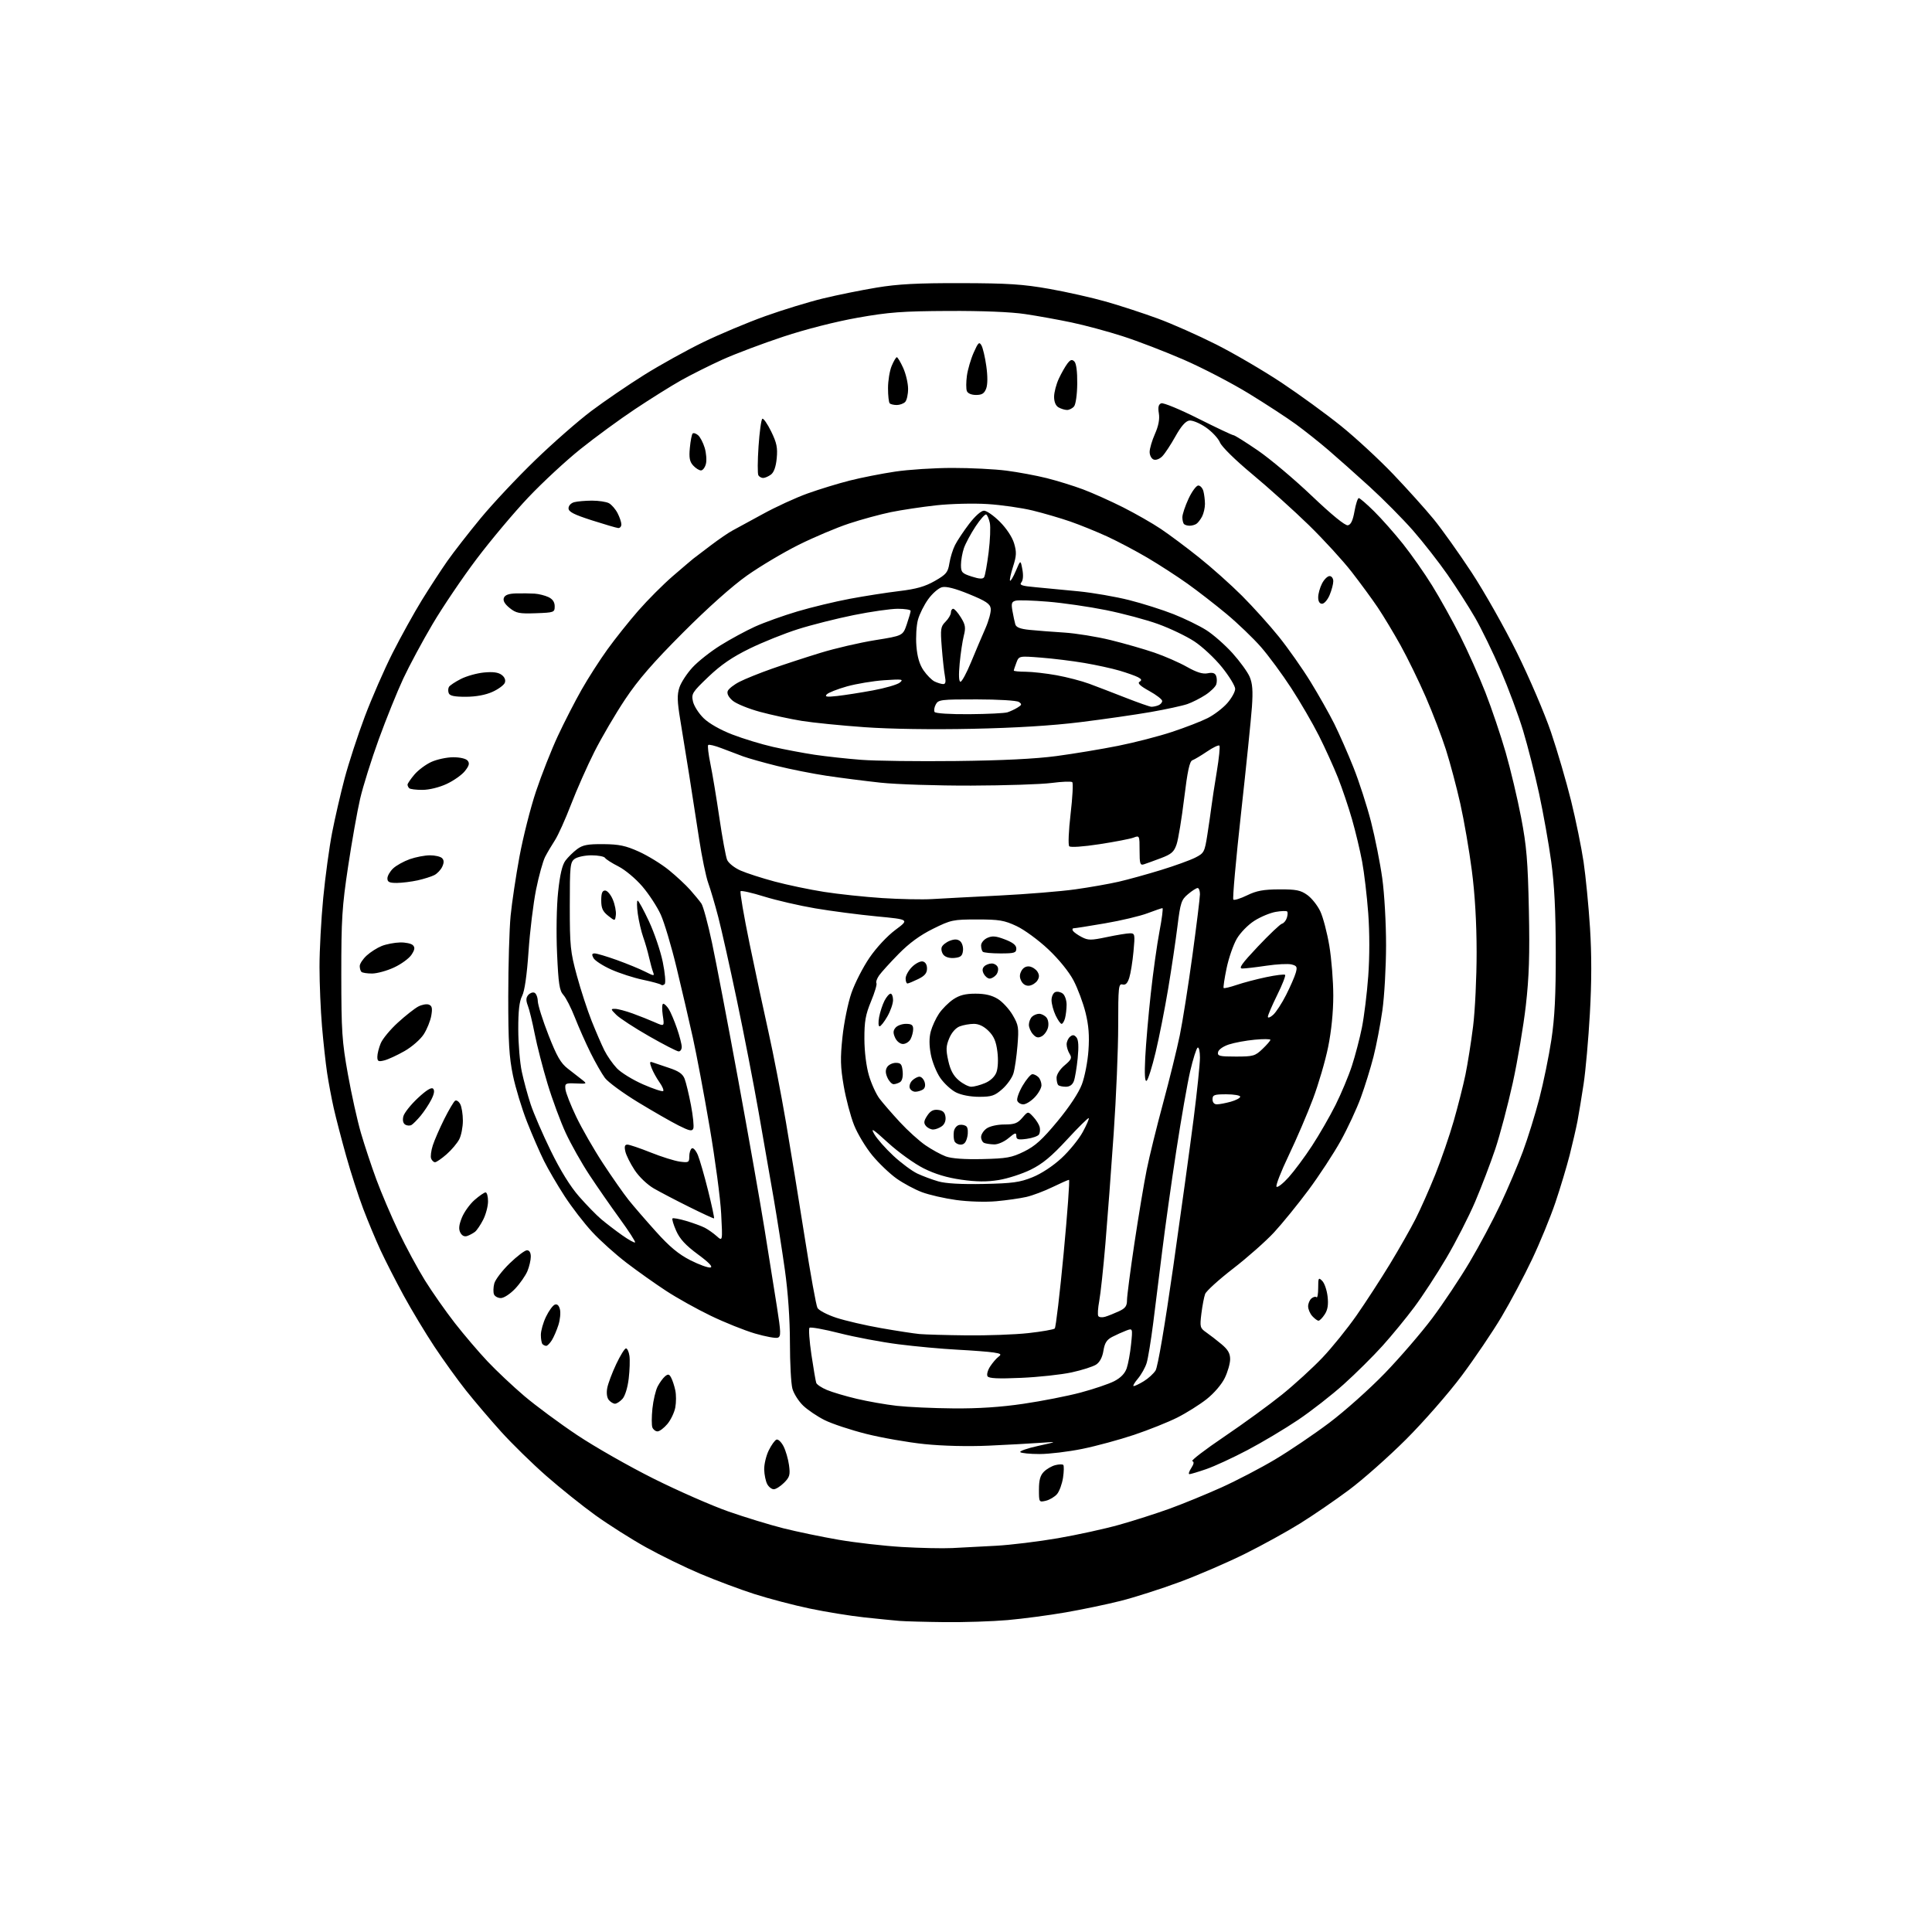 <?xml version="1.0" encoding="UTF-8" standalone="no"?>
<svg 
  version="1.1" 
  xmlns="http://www.w3.org/2000/svg" 
  xmlns:xlink="http://www.w3.org/1999/xlink" 
  xmlns:svg="http://www.w3.org/2000/svg"
  xmlns:rdf="http://www.w3.org/1999/02/22-rdf-syntax-ns#"
  xmlns:cc="http://creativecommons.org/ns#"
  xmlns:dc="http://purl.org/dc/elements/1.1/"
  viewBox="0 0 768 768"
  width="768"
  height="768"
>
<style>svg {background-color: white; }</style>"
<path stroke="none" fill="black" fill-rule="evenodd" d="M375.50,644.82C367.80,644.74 359.70,644.51 357.50,644.33C355.30,644.15 349.00,643.52 343.50,642.93C338.00,642.34 328.27,640.76 321.87,639.42C315.47,638.08 305.57,635.48 299.87,633.65C294.17,631.82 284.52,628.21 278.43,625.63C272.34,623.06 262.61,618.31 256.81,615.08C251.01,611.86 241.97,606.13 236.72,602.36C231.48,598.59 222.66,591.52 217.12,586.66C211.58,581.80 203.54,573.93 199.23,569.16C194.93,564.40 188.66,557.03 185.29,552.80C181.92,548.56 176.25,540.68 172.68,535.30C169.11,529.91 163.61,520.77 160.46,515.00C157.32,509.23 153.18,501.12 151.27,497.00C149.36,492.88 146.26,485.45 144.38,480.50C142.50,475.55 139.45,466.10 137.60,459.50C135.75,452.90 133.53,444.35 132.66,440.50C131.80,436.65 130.61,430.35 130.03,426.50C129.45,422.65 128.54,414.32 128.00,408.00C127.46,401.68 127.01,391.06 127.01,384.41C127.00,377.76 127.67,365.39 128.49,356.91C129.31,348.43 130.90,336.77 132.02,331.00C133.14,325.23 135.38,315.50 137.00,309.38C138.63,303.27 142.22,292.25 145.00,284.88C147.77,277.52 152.74,266.14 156.05,259.59C159.36,253.05 164.60,243.60 167.68,238.59C170.77,233.59 175.34,226.57 177.84,223.00C180.35,219.43 186.32,211.76 191.10,205.97C195.89,200.17 205.61,189.82 212.70,182.97C219.78,176.11 229.84,167.30 235.04,163.39C240.24,159.48 249.68,153.04 256.00,149.08C262.32,145.12 272.90,139.25 279.50,136.04C286.10,132.84 297.22,128.17 304.21,125.67C311.19,123.17 321.54,120.00 327.21,118.63C332.87,117.26 342.45,115.32 348.50,114.32C356.93,112.92 364.76,112.51 382.00,112.55C400.69,112.59 406.64,112.98 417.12,114.83C424.06,116.06 434.25,118.36 439.76,119.93C445.28,121.51 454.45,124.50 460.14,126.59C465.84,128.67 476.35,133.34 483.50,136.95C490.65,140.56 502.35,147.41 509.50,152.16C516.65,156.92 527.24,164.63 533.04,169.30C538.84,173.97 548.20,182.62 553.83,188.51C559.46,194.41 566.71,202.48 569.94,206.43C573.18,210.39 579.95,219.90 584.99,227.56C590.03,235.23 598.15,249.60 603.04,259.50C607.93,269.40 614.00,283.57 616.53,291.00C619.05,298.43 622.65,310.72 624.53,318.33C626.41,325.93 628.64,336.87 629.50,342.63C630.35,348.40 631.50,360.18 632.05,368.81C632.73,379.45 632.71,390.42 632.00,402.89C631.43,413.00 630.31,425.60 629.51,430.89C628.71,436.17 627.61,442.83 627.07,445.68C626.52,448.53 625.12,454.60 623.96,459.18C622.79,463.76 620.25,472.23 618.30,478.00C616.35,483.77 612.18,493.94 609.02,500.60C605.87,507.25 600.41,517.54 596.89,523.45C593.38,529.37 586.25,539.90 581.06,546.86C575.81,553.88 565.98,565.12 558.95,572.15C551.98,579.11 541.74,588.18 536.20,592.30C530.65,596.43 521.93,602.41 516.81,605.59C511.69,608.78 501.88,614.19 495.00,617.61C488.12,621.04 476.43,626.09 469.00,628.85C461.57,631.60 451.00,634.99 445.50,636.37C440.00,637.76 430.12,639.82 423.54,640.96C416.96,642.10 406.61,643.47 400.54,644.01C394.47,644.54 383.20,644.91 375.50,644.82zM378.50,615.38C382.35,615.20 390.23,614.78 396.00,614.46C401.77,614.14 412.80,612.80 420.50,611.47C428.20,610.14 439.23,607.73 445.00,606.10C450.77,604.48 459.77,601.59 465.00,599.70C470.23,597.80 479.45,594.02 485.50,591.30C491.55,588.57 501.18,583.55 506.90,580.13C512.63,576.72 522.30,570.18 528.40,565.59C534.51,561.00 544.45,552.13 550.50,545.87C556.55,539.60 565.03,529.76 569.35,523.99C573.67,518.22 580.34,508.22 584.17,501.76C588.00,495.31 593.52,484.96 596.44,478.76C599.36,472.57 603.37,463.13 605.35,457.79C607.33,452.46 610.29,442.92 611.93,436.60C613.57,430.28 615.72,419.80 616.70,413.30C618.02,404.52 618.47,395.63 618.44,378.50C618.42,362.13 617.90,351.75 616.63,342.50C615.65,335.35 613.48,323.20 611.82,315.50C610.16,307.80 607.29,296.52 605.45,290.42C603.61,284.33 599.59,273.53 596.53,266.42C593.47,259.32 588.88,249.90 586.34,245.50C583.80,241.10 578.87,233.42 575.40,228.42C571.93,223.43 565.77,215.56 561.72,210.92C557.66,206.29 549.87,198.43 544.42,193.46C538.96,188.49 531.58,181.92 528.00,178.86C524.42,175.79 518.66,171.22 515.20,168.69C511.73,166.15 503.31,160.66 496.48,156.47C489.65,152.28 477.97,146.21 470.51,142.97C463.06,139.73 452.13,135.53 446.23,133.64C440.33,131.74 431.23,129.29 426.00,128.19C420.77,127.09 412.45,125.58 407.50,124.85C401.87,124.00 390.45,123.54 377.00,123.61C358.63,123.70 353.37,124.09 340.91,126.30C332.23,127.84 320.27,130.88 311.41,133.82C303.21,136.53 292.33,140.63 287.23,142.93C282.13,145.24 274.71,148.96 270.73,151.19C266.75,153.43 258.51,158.59 252.40,162.66C246.30,166.72 236.56,173.85 230.76,178.50C224.96,183.14 215.63,191.79 210.02,197.72C204.40,203.65 195.18,214.63 189.51,222.13C183.85,229.63 175.94,241.33 171.93,248.13C167.91,254.93 162.68,264.67 160.30,269.77C157.91,274.88 153.55,285.68 150.60,293.78C147.66,301.87 144.31,312.55 143.16,317.50C142.01,322.45 139.86,334.60 138.37,344.50C135.97,360.44 135.66,365.36 135.67,387.50C135.69,409.99 135.95,413.96 138.29,427.00C139.72,434.98 142.05,445.50 143.48,450.39C144.91,455.28 147.67,463.61 149.62,468.89C151.57,474.18 155.53,483.45 158.41,489.50C161.30,495.55 166.02,504.31 168.91,508.96C171.80,513.61 177.16,521.25 180.81,525.94C184.47,530.62 190.32,537.49 193.83,541.20C197.33,544.91 203.92,551.11 208.47,554.98C213.03,558.84 222.46,565.82 229.44,570.48C236.42,575.14 250.08,582.92 259.81,587.78C269.54,592.64 282.90,598.50 289.50,600.82C296.10,603.13 305.94,606.14 311.36,607.51C316.78,608.87 326.68,610.93 333.36,612.08C340.04,613.23 351.35,614.52 358.50,614.95C365.65,615.37 374.65,615.57 378.50,615.38zM415.75,596.57C413.02,597.21 413.00,597.17 413.00,592.11C413.00,588.36 413.52,586.48 414.97,585.03C416.06,583.94 418.11,582.76 419.52,582.41C420.94,582.05 422.35,582.02 422.67,582.33C422.98,582.65 422.94,584.93 422.57,587.41C422.19,589.89 421.13,592.81 420.20,593.91C419.26,595.01 417.26,596.21 415.75,596.57zM307.58,592.00C306.75,592.00 305.58,591.08 304.98,589.96C304.38,588.84 303.84,586.26 303.78,584.21C303.72,582.17 304.53,578.73 305.58,576.57C306.64,574.41 308.04,572.47 308.69,572.26C309.35,572.05 310.59,573.24 311.46,574.92C312.32,576.59 313.31,579.96 313.64,582.40C314.17,586.28 313.92,587.17 311.67,589.42C310.25,590.84 308.41,592.00 307.58,592.00zM472.82,586.00C472.34,586.00 472.66,584.92 473.53,583.60C474.61,581.94 474.75,581.08 473.96,580.82C473.33,580.61 479.05,576.23 486.66,571.09C494.27,565.94 504.59,558.43 509.60,554.39C514.60,550.36 521.83,543.75 525.67,539.71C529.51,535.67 535.62,528.10 539.25,522.90C542.88,517.69 548.85,508.50 552.52,502.47C556.19,496.43 560.78,488.35 562.73,484.50C564.68,480.65 568.21,472.71 570.56,466.85C572.91,460.99 576.21,451.42 577.88,445.59C579.55,439.76 581.65,431.50 582.53,427.24C583.41,422.98 584.78,414.34 585.57,408.04C586.36,401.73 586.99,388.46 586.98,378.54C586.97,366.75 586.31,355.47 585.07,346.00C584.04,338.02 581.98,326.10 580.50,319.50C579.02,312.90 576.45,303.23 574.78,298.00C573.11,292.77 569.50,283.35 566.76,277.06C564.02,270.76 559.52,261.54 556.76,256.56C553.99,251.58 549.91,244.80 547.69,241.50C545.47,238.20 540.80,231.83 537.32,227.35C533.84,222.87 526.16,214.48 520.25,208.71C514.34,202.95 504.25,193.87 497.84,188.54C491.03,182.88 485.67,177.61 484.95,175.88C484.27,174.24 481.74,171.54 479.33,169.88C476.88,168.20 473.98,167.01 472.76,167.18C471.28,167.40 469.50,169.43 467.23,173.50C465.39,176.80 463.05,180.35 462.02,181.39C460.97,182.46 459.48,183.02 458.58,182.67C457.71,182.34 457.00,180.98 457.00,179.66C457.00,178.34 457.95,175.11 459.11,172.49C460.53,169.28 461.04,166.61 460.66,164.31C460.26,161.82 460.52,160.74 461.61,160.32C462.43,160.00 469.04,162.73 476.30,166.38C483.56,170.02 489.87,173.01 490.33,173.00C490.79,173.00 495.14,175.73 500.01,179.06C504.88,182.40 514.54,190.53 521.47,197.13C529.38,204.66 534.71,209.01 535.79,208.81C536.99,208.59 537.78,206.94 538.43,203.25C538.95,200.36 539.71,198.00 540.14,198.00C540.56,198.00 543.30,200.36 546.22,203.25C549.15,206.14 554.30,211.96 557.67,216.18C561.04,220.41 566.29,227.89 569.33,232.82C572.38,237.74 577.36,246.70 580.41,252.73C583.45,258.76 587.99,268.91 590.48,275.28C592.97,281.65 596.59,292.37 598.53,299.10C600.47,305.83 603.22,317.45 604.66,324.92C606.85,336.34 607.34,342.19 607.75,361.73C608.12,379.61 607.84,388.36 606.54,399.73C605.61,407.85 603.27,421.70 601.34,430.50C599.40,439.30 596.28,451.11 594.40,456.74C592.51,462.37 588.90,471.82 586.38,477.74C583.85,483.66 578.71,493.71 574.95,500.08C571.20,506.45 565.47,515.22 562.22,519.58C558.97,523.94 553.27,530.88 549.56,535.00C545.85,539.12 538.92,546.00 534.16,550.27C529.40,554.55 521.23,560.92 516.00,564.44C510.77,567.96 501.74,573.35 495.93,576.41C490.11,579.48 482.73,582.89 479.52,583.99C476.31,585.10 473.30,586.00 472.82,586.00zM413.26,578.00C409.45,578.00 406.00,577.66 405.58,577.25C405.17,576.84 408.36,575.72 412.67,574.77C420.50,573.05 420.50,573.05 413.50,573.55C409.65,573.83 400.43,574.33 393.00,574.67C384.77,575.04 374.82,574.80 367.50,574.05C360.90,573.37 350.47,571.54 344.31,569.99C338.16,568.44 330.74,565.98 327.81,564.52C324.89,563.06 321.03,560.45 319.24,558.73C317.45,557.00 315.54,553.99 315.00,552.04C314.45,550.09 314.01,541.86 314.01,533.74C314.00,524.38 313.26,513.78 311.99,504.74C310.89,496.91 308.89,484.20 307.57,476.50C306.24,468.80 303.53,453.27 301.55,442.00C299.57,430.73 295.68,410.70 292.90,397.50C290.13,384.30 286.80,369.45 285.51,364.50C284.22,359.55 282.43,353.48 281.53,351.00C280.63,348.52 279.00,340.65 277.91,333.50C276.83,326.35 275.04,314.88 273.95,308.00C272.85,301.12 271.27,291.31 270.42,286.19C269.19,278.73 269.12,276.16 270.08,273.27C270.73,271.29 273.07,267.71 275.28,265.31C277.48,262.92 282.49,258.97 286.41,256.53C290.32,254.09 296.50,250.74 300.14,249.09C303.77,247.44 311.34,244.73 316.96,243.06C322.57,241.39 331.96,239.13 337.83,238.03C343.70,236.93 352.54,235.55 357.48,234.96C364.25,234.15 367.71,233.17 371.60,230.94C376.16,228.33 376.82,227.54 377.40,223.89C377.76,221.64 378.77,218.37 379.65,216.65C380.52,214.92 383.04,211.14 385.24,208.25C387.60,205.16 390.03,203.00 391.15,203.00C392.20,203.00 395.03,204.98 397.46,207.41C400.07,210.02 402.37,213.50 403.11,215.96C404.15,219.46 404.09,220.91 402.70,225.25C401.80,228.08 401.26,230.59 401.51,230.84C401.76,231.09 402.80,229.32 403.82,226.90C405.69,222.51 405.69,222.51 406.40,226.33C406.85,228.71 406.70,230.66 406.01,231.49C405.10,232.58 406.17,232.94 411.70,233.43C415.44,233.76 423.15,234.50 428.83,235.07C434.52,235.64 443.52,237.20 448.83,238.54C454.15,239.88 462.10,242.40 466.50,244.14C470.90,245.88 476.77,248.74 479.54,250.50C482.31,252.26 486.97,256.36 489.90,259.60C492.83,262.85 495.90,267.07 496.74,269.00C497.88,271.65 498.11,274.57 497.66,281.00C497.33,285.68 495.39,304.68 493.34,323.22C491.29,341.77 489.91,357.24 490.27,357.60C490.63,357.96 493.08,357.20 495.71,355.92C499.48,354.08 502.20,353.57 508.50,353.54C515.24,353.51 517.00,353.86 519.66,355.76C521.40,357.00 523.73,359.92 524.83,362.26C525.94,364.59 527.55,370.74 528.42,375.93C529.29,381.11 530.00,390.04 530.00,395.77C530.00,402.31 529.24,409.90 527.96,416.17C526.85,421.67 524.13,430.96 521.92,436.83C519.72,442.70 515.39,452.79 512.30,459.25C509.20,465.72 507.02,471.34 507.44,471.75C507.86,472.16 510.02,470.48 512.25,468.00C514.48,465.52 518.66,459.90 521.53,455.50C524.41,451.10 528.62,443.79 530.89,439.26C533.16,434.72 536.09,427.72 537.40,423.70C538.71,419.68 540.51,412.82 541.39,408.45C542.26,404.08 543.40,394.88 543.90,388.00C544.46,380.36 544.46,370.64 543.89,363.00C543.38,356.12 542.29,346.90 541.47,342.50C540.65,338.10 538.84,330.53 537.45,325.68C536.06,320.83 533.55,313.41 531.88,309.18C530.20,304.96 526.80,297.45 524.31,292.50C521.82,287.55 516.85,279.00 513.27,273.50C509.69,268.00 504.27,260.65 501.23,257.17C498.18,253.69 492.05,247.80 487.60,244.09C483.14,240.38 476.16,234.96 472.08,232.05C468.00,229.14 460.85,224.51 456.20,221.76C451.54,219.01 444.30,215.19 440.12,213.26C435.93,211.34 429.35,208.67 425.50,207.33C421.65,205.99 414.90,204.02 410.50,202.94C406.10,201.87 398.00,200.71 392.50,200.37C387.00,200.02 377.87,200.25 372.20,200.87C366.54,201.49 358.44,202.71 354.20,203.57C349.97,204.44 342.45,206.48 337.50,208.12C332.55,209.75 323.55,213.56 317.50,216.57C311.45,219.58 302.23,225.07 297.00,228.75C291.12,232.90 281.41,241.55 271.50,251.48C259.64,263.36 253.69,270.21 248.50,278.00C244.65,283.77 239.16,293.15 236.29,298.83C233.42,304.52 229.24,313.97 226.98,319.84C224.73,325.70 221.85,332.07 220.60,334.00C219.34,335.93 217.58,338.90 216.70,340.61C215.82,342.32 214.20,348.17 213.10,353.61C212.01,359.05 210.65,370.12 210.10,378.21C209.44,387.75 208.54,393.98 207.54,395.92C206.44,398.05 206.00,401.84 206.02,409.20C206.03,414.87 206.66,422.43 207.42,426.00C208.18,429.57 209.77,435.43 210.95,439.00C212.13,442.57 215.73,450.90 218.96,457.50C222.74,465.24 226.71,471.66 230.16,475.59C233.10,478.95 237.07,483.03 239.00,484.66C240.93,486.29 244.64,489.14 247.25,490.98C249.86,492.83 252.20,494.13 252.45,493.88C252.70,493.63 249.97,489.40 246.38,484.46C242.79,479.53 237.34,471.68 234.26,467.00C231.17,462.32 226.96,454.83 224.88,450.35C222.81,445.87 219.56,437.10 217.67,430.85C215.78,424.61 213.48,415.68 212.56,411.00C211.64,406.32 210.41,401.26 209.82,399.75C209.04,397.72 209.07,396.62 209.95,395.56C210.61,394.77 211.72,394.34 212.42,394.61C213.12,394.88 213.73,396.38 213.78,397.95C213.82,399.51 215.73,405.58 218.02,411.42C221.32,419.87 222.89,422.61 225.69,424.78C227.62,426.27 230.17,428.26 231.35,429.19C233.45,430.85 233.40,430.88 229.00,430.69C224.75,430.51 224.51,430.64 224.77,433.00C224.91,434.38 226.84,439.29 229.05,443.91C231.26,448.54 236.04,456.87 239.67,462.41C243.31,467.96 247.90,474.52 249.88,477.00C251.86,479.48 256.77,485.16 260.79,489.62C266.19,495.63 269.76,498.59 274.44,500.97C277.93,502.74 281.51,504.03 282.41,503.84C283.49,503.61 281.82,501.86 277.39,498.60C272.55,495.02 270.22,492.50 268.79,489.26C267.71,486.83 267.05,484.62 267.32,484.35C267.58,484.08 270.06,484.53 272.82,485.35C275.58,486.17 278.89,487.39 280.17,488.05C281.45,488.71 283.57,490.21 284.88,491.37C287.26,493.50 287.26,493.50 286.68,482.50C286.37,476.45 284.30,460.93 282.09,448.00C279.89,435.07 276.88,419.10 275.42,412.50C273.96,405.90 271.06,393.44 268.98,384.81C266.91,376.19 264.05,366.60 262.63,363.51C261.22,360.42 257.94,355.40 255.34,352.37C252.73,349.31 248.50,345.77 245.88,344.44C243.27,343.12 240.86,341.58 240.51,341.02C240.17,340.46 237.74,340.00 235.13,340.00C232.52,340.00 229.51,340.64 228.44,341.42C226.65,342.73 226.50,344.17 226.50,360.17C226.50,376.07 226.73,378.35 229.32,387.85C230.87,393.55 233.52,401.65 235.19,405.85C236.87,410.06 239.14,415.30 240.23,417.50C241.32,419.70 243.57,422.92 245.22,424.66C246.87,426.40 251.56,429.28 255.64,431.06C259.71,432.84 263.31,434.03 263.63,433.70C263.95,433.38 263.28,431.80 262.13,430.19C260.99,428.58 259.58,426.03 259.01,424.52C258.20,422.39 258.25,421.88 259.23,422.24C259.93,422.50 262.89,423.49 265.81,424.46C269.80,425.77 271.38,426.86 272.15,428.85C272.71,430.31 273.85,435.02 274.67,439.33C275.49,443.63 275.91,447.80 275.60,448.60C275.14,449.79 274.10,449.58 269.77,447.41C266.87,445.96 259.61,441.79 253.62,438.15C247.64,434.51 241.73,430.17 240.48,428.52C239.24,426.86 236.66,422.35 234.75,418.50C232.84,414.65 230.05,408.35 228.54,404.50C227.03,400.65 224.96,396.59 223.94,395.48C222.39,393.79 221.98,391.10 221.44,378.98C221.07,370.71 221.25,360.23 221.86,354.55C222.58,347.71 223.49,343.82 224.77,342.11C225.79,340.74 227.87,338.70 229.39,337.56C231.65,335.88 233.59,335.51 239.83,335.56C246.09,335.61 248.70,336.16 254.00,338.55C257.57,340.17 262.93,343.46 265.89,345.87C268.86,348.28 272.68,351.84 274.39,353.78C276.10,355.72 278.09,358.13 278.80,359.15C279.52,360.16 281.42,367.18 283.03,374.74C284.64,382.31 289.31,406.73 293.40,429.00C297.49,451.27 302.22,478.05 303.90,488.50C305.59,498.95 307.80,512.83 308.82,519.34C310.44,529.68 310.49,531.26 309.20,531.75C308.39,532.07 304.30,531.31 300.11,530.09C295.93,528.86 288.00,525.68 282.50,523.02C277.00,520.37 269.01,515.91 264.75,513.11C260.48,510.32 253.44,505.33 249.11,502.02C244.77,498.71 238.61,493.19 235.43,489.75C232.24,486.31 227.30,479.90 224.44,475.50C221.58,471.10 217.90,464.80 216.26,461.50C214.61,458.20 211.58,451.23 209.52,446.00C207.46,440.77 204.93,432.45 203.90,427.50C202.39,420.24 202.03,414.14 202.04,396.00C202.05,383.62 202.47,369.23 202.98,364.00C203.50,358.77 205.08,348.20 206.50,340.50C207.93,332.80 210.87,321.15 213.06,314.61C215.24,308.08 219.14,298.18 221.73,292.61C224.32,287.05 228.59,278.74 231.21,274.13C233.82,269.53 238.45,262.33 241.48,258.13C244.50,253.94 250.02,247.01 253.74,242.75C257.46,238.49 263.65,232.29 267.50,228.97C271.35,225.66 274.98,222.56 275.57,222.10C276.16,221.63 279.31,219.24 282.57,216.78C285.83,214.31 289.70,211.67 291.17,210.90C292.63,210.13 298.03,207.19 303.17,204.37C308.30,201.54 316.32,197.85 321.00,196.17C325.68,194.49 333.23,192.18 337.78,191.03C342.33,189.88 350.43,188.28 355.78,187.48C361.13,186.67 371.39,186.01 378.59,186.01C385.79,186.00 395.47,186.49 400.09,187.09C404.72,187.69 411.90,189.02 416.06,190.06C420.21,191.10 426.74,193.12 430.56,194.55C434.38,195.99 441.52,199.19 446.44,201.67C451.36,204.16 458.11,208.01 461.44,210.25C464.77,212.48 471.60,217.57 476.60,221.57C481.61,225.56 489.32,232.44 493.74,236.86C498.16,241.29 504.78,248.64 508.44,253.20C512.10,257.77 517.73,265.77 520.95,271.00C524.16,276.23 528.41,283.74 530.39,287.71C532.36,291.67 535.80,299.48 538.02,305.06C540.25,310.64 543.39,320.37 545.01,326.68C546.62,333.00 548.63,343.09 549.47,349.12C550.32,355.22 550.99,367.02 550.98,375.78C550.97,384.43 550.31,396.10 549.51,401.72C548.71,407.34 547.12,415.60 545.98,420.07C544.84,424.54 542.58,431.84 540.95,436.29C539.33,440.74 535.73,448.48 532.95,453.50C530.17,458.51 524.41,467.31 520.14,473.06C515.87,478.80 509.70,486.38 506.44,489.91C503.17,493.43 495.85,499.91 490.17,504.29C484.49,508.68 479.49,513.22 479.06,514.38C478.62,515.55 477.96,519.05 477.57,522.16C476.92,527.51 477.02,527.92 479.52,529.66C480.98,530.67 483.70,532.78 485.58,534.35C488.12,536.47 489.00,538.00 489.00,540.29C489.00,541.98 488.04,545.35 486.87,547.76C485.65,550.30 482.60,553.85 479.67,556.17C476.88,558.37 471.62,561.68 467.98,563.51C464.34,565.34 456.60,568.43 450.79,570.38C444.97,572.33 435.71,574.84 430.20,575.96C424.69,577.08 417.07,578.00 413.26,578.00zM261.38,569.00C260.59,569.00 259.67,568.29 259.33,567.43C259.00,566.56 259.01,563.18 259.35,559.90C259.69,556.63 260.63,552.69 261.42,551.15C262.22,549.61 263.54,547.80 264.36,547.11C265.59,546.10 266.04,546.20 266.81,547.69C267.34,548.68 268.07,550.92 268.44,552.67C268.82,554.41 268.81,557.48 268.44,559.49C268.06,561.50 266.64,564.46 265.29,566.07C263.93,567.68 262.17,569.00 261.38,569.00zM379.00,559.86C388.80,559.95 397.81,559.36 406.80,558.03C414.12,556.96 424.35,554.95 429.54,553.57C434.73,552.18 440.73,550.16 442.88,549.06C445.46,547.74 447.15,546.01 447.87,543.94C448.47,542.21 449.26,537.91 449.62,534.37C450.28,527.94 450.28,527.94 447.63,528.95C446.18,529.50 443.70,530.62 442.13,531.43C439.94,532.56 439.12,533.86 438.63,536.94C438.21,539.54 437.18,541.49 435.72,542.45C434.47,543.26 430.09,544.66 425.98,545.55C421.86,546.44 412.83,547.42 405.89,547.72C396.76,548.12 393.09,547.95 392.56,547.09C392.16,546.44 392.62,544.69 393.59,543.21C394.56,541.72 396.05,539.98 396.91,539.34C398.22,538.37 397.91,538.09 394.99,537.64C393.07,537.34 386.55,536.84 380.50,536.52C374.45,536.21 363.96,535.24 357.20,534.38C350.43,533.52 339.86,531.53 333.70,529.96C327.54,528.39 322.18,527.43 321.79,527.82C321.40,528.21 321.74,533.02 322.55,538.51C323.37,544.01 324.23,549.05 324.47,549.72C324.71,550.39 326.62,551.66 328.71,552.53C330.79,553.41 336.10,554.99 340.50,556.03C344.90,557.08 352.10,558.34 356.50,558.84C360.90,559.33 371.02,559.80 379.00,559.86zM244.47,558.00C243.80,558.00 242.69,557.33 242.01,556.51C241.26,555.60 241.01,553.75 241.39,551.76C241.72,549.97 243.33,545.69 244.96,542.25C246.58,538.81 248.33,536.00 248.84,536.00C249.35,536.00 249.97,537.33 250.21,538.96C250.45,540.59 250.32,544.67 249.92,548.02C249.51,551.56 248.47,554.93 247.45,556.06C246.48,557.13 245.14,558.00 244.47,558.00zM450.66,551.00C451.12,550.99 452.94,550.12 454.70,549.04C456.45,547.97 458.55,546.06 459.35,544.80C460.24,543.41 463.02,527.07 466.39,503.50C469.45,482.05 473.09,455.61 474.48,444.74C475.87,433.87 477.00,422.93 477.00,420.43C477.00,417.92 476.59,416.14 476.08,416.45C475.58,416.76 474.25,420.95 473.13,425.76C472.01,430.57 469.52,444.85 467.58,457.50C465.64,470.15 463.15,487.93 462.03,497.00C460.91,506.07 459.28,519.12 458.41,526.00C457.53,532.88 456.37,539.97 455.82,541.78C455.28,543.58 453.70,546.39 452.33,548.03C450.95,549.66 450.20,551.00 450.66,551.00zM217.14,535.00C216.70,535.00 216.03,534.70 215.67,534.33C215.30,533.97 215.00,532.31 215.00,530.65C215.00,528.99 215.92,525.73 217.05,523.41C218.17,521.08 219.74,518.93 220.54,518.62C221.48,518.26 222.19,518.91 222.58,520.48C222.92,521.81 222.65,524.61 221.98,526.70C221.32,528.79 220.14,531.51 219.37,532.75C218.59,533.99 217.59,535.00 217.14,535.00zM384.29,530.83C392.42,530.92 403.45,530.52 408.79,529.93C414.13,529.34 418.85,528.51 419.28,528.10C419.71,527.68 421.30,514.21 422.82,498.17C424.33,482.13 425.29,469.00 424.94,469.00C424.60,469.00 421.66,470.30 418.41,471.88C415.16,473.46 410.48,475.23 408.00,475.80C405.52,476.37 400.12,477.14 396.00,477.51C391.74,477.89 384.87,477.68 380.11,477.02C375.49,476.39 369.38,474.99 366.52,473.92C363.66,472.85 359.11,470.41 356.41,468.50C353.71,466.58 349.37,462.45 346.78,459.31C344.18,456.17 340.91,450.76 339.52,447.28C338.13,443.81 336.28,436.81 335.40,431.73C334.08,424.08 333.99,420.73 334.90,412.17C335.50,406.49 337.10,398.62 338.47,394.69C339.84,390.76 343.07,384.45 345.65,380.68C348.37,376.70 352.69,372.07 355.92,369.66C361.50,365.51 361.50,365.51 348.54,364.28C341.41,363.60 330.39,362.16 324.04,361.08C317.69,360.00 308.56,357.88 303.75,356.39C298.94,354.89 294.73,353.94 294.40,354.27C294.07,354.60 295.68,364.01 297.98,375.19C300.29,386.36 303.68,402.25 305.54,410.50C307.39,418.75 310.48,434.73 312.41,446.00C314.34,457.27 317.73,478.12 319.96,492.32C322.18,506.52 324.43,518.93 324.95,519.91C325.47,520.89 328.85,522.65 332.44,523.83C336.04,525.01 344.05,526.87 350.24,527.95C356.43,529.04 363.30,530.09 365.50,530.30C367.70,530.50 376.16,530.74 384.29,530.83zM524.13,525.00C523.68,525.00 522.57,524.18 521.65,523.17C520.74,522.17 520.00,520.42 520.00,519.29C520.00,518.17 520.60,516.74 521.34,516.13C522.08,515.52 522.98,515.31 523.34,515.68C523.70,516.04 524.00,514.36 524.00,511.95C524.00,507.92 524.13,507.70 525.61,509.18C526.50,510.07 527.45,512.86 527.74,515.38C528.11,518.65 527.78,520.68 526.60,522.48C525.70,523.87 524.58,525.00 524.13,525.00zM439.33,523.43C440.53,523.07 442.96,522.10 444.75,521.27C447.34,520.08 448.00,519.17 448.00,516.84C448.00,515.23 449.33,505.04 450.95,494.21C452.58,483.37 454.77,470.23 455.83,465.00C456.88,459.77 459.82,447.83 462.36,438.45C464.89,429.07 467.87,416.98 468.98,411.58C470.09,406.19 472.35,391.90 474.00,379.84C475.65,367.77 477.00,356.79 477.00,355.45C477.00,354.10 476.58,353.00 476.08,353.00C475.57,353.00 473.84,354.10 472.25,355.45C469.59,357.68 469.23,358.79 468.06,368.20C467.36,373.86 465.70,385.02 464.37,393.00C463.04,400.98 460.80,412.33 459.39,418.24C457.98,424.15 456.36,429.28 455.79,429.63C455.09,430.06 454.92,427.07 455.25,420.38C455.53,414.95 456.51,403.52 457.45,395.00C458.38,386.48 459.94,375.34 460.91,370.25C461.89,365.16 462.41,361.00 462.09,361.00C461.77,361.00 459.09,361.92 456.15,363.03C453.21,364.15 445.62,365.95 439.30,367.03C432.98,368.12 427.37,369.00 426.84,369.00C426.31,369.00 426.16,369.45 426.50,370.01C426.85,370.56 428.42,371.68 430.01,372.50C432.56,373.83 433.70,373.83 440.01,372.50C443.93,371.67 448.06,371.00 449.19,371.00C451.15,371.00 451.22,371.37 450.58,378.25C450.21,382.24 449.46,386.92 448.91,388.65C448.20,390.89 447.43,391.66 446.21,391.34C444.65,390.94 444.50,392.35 444.50,407.70C444.50,416.94 443.70,436.20 442.71,450.50C441.73,464.80 440.25,484.53 439.42,494.34C438.59,504.16 437.48,514.44 436.96,517.20C436.44,519.96 436.27,522.63 436.59,523.15C436.91,523.66 438.14,523.79 439.33,523.43zM199.10,516.00C197.91,516.00 196.68,515.32 196.36,514.50C196.04,513.67 196.09,511.76 196.47,510.25C196.84,508.74 199.58,505.14 202.55,502.25C205.53,499.36 208.64,497.00 209.48,497.00C210.44,497.00 211.00,497.93 211.00,499.53C211.00,500.92 210.39,503.52 209.65,505.31C208.90,507.09 206.71,510.23 204.78,512.28C202.83,514.34 200.30,516.00 199.10,516.00zM185.77,491.31C184.64,491.71 183.67,491.25 183.00,490.01C182.26,488.61 182.41,487.01 183.59,484.06C184.48,481.84 186.75,478.67 188.64,477.01C190.53,475.36 192.50,474.00 193.03,474.00C193.57,474.00 194.00,475.59 194.00,477.54C194.00,479.49 193.13,482.78 192.07,484.86C191.01,486.93 189.55,489.10 188.82,489.66C188.10,490.23 186.72,490.97 185.77,491.31zM283.84,484.33C283.65,484.43 279.23,482.39 274.00,479.79C268.77,477.20 262.45,473.89 259.94,472.45C257.33,470.94 254.07,467.84 252.30,465.16C250.60,462.60 248.93,459.26 248.59,457.75C248.13,455.73 248.35,455.00 249.41,455.00C250.20,455.00 254.36,456.41 258.66,458.13C262.95,459.85 268.16,461.48 270.23,461.76C273.74,462.23 274.00,462.09 274.00,459.69C274.00,458.28 274.46,456.83 275.02,456.49C275.58,456.14 276.66,457.35 277.42,459.18C278.17,461.01 280.01,467.37 281.49,473.32C282.97,479.27 284.03,484.23 283.84,484.33zM391.00,470.64C402.49,470.40 405.38,470.01 410.41,467.98C413.96,466.55 418.57,463.52 421.96,460.38C425.06,457.51 428.86,452.84 430.40,450.01C431.94,447.18 433.02,444.69 432.80,444.47C432.58,444.25 428.70,448.08 424.18,452.98C418.00,459.69 414.42,462.65 409.73,464.96C406.30,466.65 400.57,468.50 397.00,469.08C392.28,469.84 388.21,469.81 382.15,468.95C376.45,468.14 371.69,466.71 367.15,464.43C363.49,462.60 357.15,458.04 353.05,454.30C346.91,448.69 345.95,448.09 347.55,450.85C348.62,452.70 352.03,456.55 355.11,459.42C358.20,462.29 362.48,465.47 364.61,466.49C366.75,467.50 370.52,468.91 373.00,469.62C375.94,470.47 382.17,470.82 391.00,470.64zM172.93,462.00C172.39,462.00 171.69,461.34 171.38,460.54C171.07,459.74 171.37,457.38 172.05,455.29C172.72,453.21 174.78,448.50 176.61,444.82C178.45,441.15 180.39,437.88 180.92,437.55C181.46,437.22 182.37,437.83 182.95,438.91C183.53,439.99 184.00,442.95 184.00,445.48C184.00,448.02 183.35,451.36 182.55,452.90C181.75,454.44 179.49,457.12 177.52,458.85C175.54,460.58 173.48,462.00 172.93,462.00zM390.50,460.75C400.18,460.53 402.17,460.17 407.09,457.75C411.48,455.60 414.33,453.02 420.35,445.75C425.09,440.02 428.80,434.42 430.07,431.04C431.20,428.04 432.38,421.97 432.68,417.54C433.09,411.69 432.77,407.59 431.51,402.50C430.55,398.65 428.41,392.90 426.74,389.73C424.92,386.27 420.89,381.31 416.70,377.36C412.84,373.72 407.18,369.57 404.10,368.13C399.22,365.84 397.21,365.50 388.45,365.50C378.87,365.50 378.04,365.67 370.89,369.21C365.75,371.75 361.43,374.91 357.21,379.21C353.81,382.67 350.33,386.51 349.46,387.75C348.59,388.99 348.11,390.38 348.40,390.83C348.68,391.28 347.71,394.55 346.24,398.08C344.06,403.35 343.59,406.02 343.61,413.00C343.63,418.09 344.36,423.91 345.41,427.50C346.38,430.80 348.28,434.96 349.63,436.74C350.98,438.52 354.62,442.71 357.72,446.06C360.81,449.41 365.39,453.55 367.88,455.26C370.37,456.97 374.00,458.96 375.95,459.69C378.27,460.54 383.32,460.91 390.50,460.75zM381.89,455.00C380.82,455.00 379.69,454.36 379.39,453.57C379.09,452.79 378.99,451.10 379.17,449.83C379.35,448.54 380.32,447.36 381.36,447.17C382.38,446.97 383.66,447.26 384.21,447.81C384.76,448.36 384.90,450.19 384.52,451.90C384.04,454.08 383.26,455.00 381.89,455.00zM395.17,454.92C393.70,454.88 391.94,454.62 391.25,454.34C390.56,454.06 390.00,453.00 390.00,451.97C390.00,450.95 391.00,449.41 392.22,448.56C393.49,447.67 396.52,447.00 399.27,447.00C403.25,447.00 404.50,446.54 406.37,444.35C408.65,441.71 408.65,441.71 410.73,443.94C411.88,445.17 413.02,446.99 413.28,447.98C413.54,448.97 413.42,450.31 413.02,450.97C412.62,451.62 410.42,452.40 408.14,452.71C404.68,453.17 404.00,452.98 404.00,451.54C404.00,450.10 403.50,450.25 400.92,452.41C399.19,453.87 396.68,454.97 395.17,454.92zM370.93,449.00C370.00,449.00 368.71,448.36 368.06,447.57C367.12,446.44 367.23,445.57 368.58,443.51C369.83,441.60 371.00,440.98 372.90,441.20C374.79,441.42 375.59,442.17 375.84,443.94C376.06,445.45 375.50,446.89 374.40,447.69C373.42,448.41 371.86,449.00 370.93,449.00zM163.58,447.19C162.94,447.56 161.81,447.50 161.07,447.04C160.23,446.52 159.96,445.31 160.34,443.76C160.68,442.41 163.26,439.16 166.06,436.54C169.47,433.35 171.50,432.10 172.17,432.77C172.84,433.44 172.60,434.89 171.44,437.14C170.50,438.99 168.60,441.85 167.24,443.50C165.87,445.15 164.22,446.81 163.58,447.19zM406.78,439.00C405.77,439.00 404.69,438.36 404.39,437.57C404.08,436.78 405.04,434.08 406.51,431.57C407.99,429.06 409.73,427.00 410.40,427.00C411.06,427.00 412.14,427.54 412.80,428.20C413.46,428.86 414.00,430.30 414.00,431.40C414.00,432.49 412.79,434.65 411.31,436.20C409.84,437.74 407.80,439.00 406.78,439.00zM483.75,438.99C484.71,438.99 487.19,438.52 489.25,437.95C491.31,437.37 493.00,436.48 493.00,435.95C493.00,435.43 490.52,435.00 487.50,435.00C482.67,435.00 482.00,435.24 482.00,437.00C482.00,438.24 482.66,439.00 483.75,438.99zM389.22,436.00C385.77,436.00 382.12,435.30 380.03,434.25C378.11,433.29 375.31,430.70 373.78,428.50C372.26,426.30 370.56,422.07 370.01,419.11C369.33,415.51 369.33,412.49 370.00,410.01C370.55,407.97 372.02,404.78 373.27,402.92C374.52,401.07 377.07,398.52 378.92,397.27C381.41,395.60 383.73,395.00 387.78,395.00C391.59,395.00 394.29,395.64 396.64,397.09C398.50,398.23 401.16,401.12 402.56,403.51C404.89,407.49 405.05,408.48 404.46,415.67C404.11,419.98 403.39,424.94 402.85,426.70C402.32,428.46 400.31,431.27 398.40,432.95C395.40,435.59 394.16,436.00 389.22,436.00zM363.86,433.98C362.95,433.99 361.96,433.34 361.65,432.53C361.34,431.72 361.77,430.37 362.61,429.53C363.45,428.69 364.76,428.00 365.50,428.00C366.25,428.00 367.17,428.96 367.54,430.12C367.96,431.46 367.71,432.57 366.86,433.11C366.11,433.58 364.76,433.98 363.86,433.98zM386.11,432.00C387.18,432.00 389.63,431.35 391.54,430.55C393.68,429.66 395.42,428.02 396.08,426.30C396.71,424.66 396.88,421.25 396.48,418.08C395.98,414.01 395.11,411.95 392.98,409.83C391.13,407.98 389.11,407.00 387.14,407.00C385.49,407.00 382.95,407.45 381.52,407.99C379.92,408.60 378.30,410.44 377.34,412.72C376.04,415.84 375.98,417.31 376.96,421.69C377.79,425.42 379.00,427.66 381.14,429.46C382.80,430.86 385.03,432.00 386.11,432.00zM423.69,432.00C422.39,432.00 421.03,431.70 420.67,431.33C420.30,430.97 420.00,429.66 420.00,428.42C420.00,427.13 421.35,425.04 423.18,423.50C425.91,421.20 426.20,420.55 425.18,418.92C424.53,417.88 424.00,416.18 424.00,415.14C424.00,414.10 424.62,412.73 425.37,412.11C426.40,411.25 427.02,411.32 427.91,412.39C428.71,413.35 428.86,415.96 428.40,420.65C428.02,424.42 427.34,428.51 426.88,429.75C426.34,431.21 425.22,432.00 423.69,432.00zM355.23,430.98C354.53,430.99 353.43,429.84 352.78,428.42C351.95,426.59 351.91,425.36 352.66,424.17C353.24,423.25 354.79,422.50 356.11,422.50C358.10,422.50 358.55,423.07 358.82,425.90C359.02,427.94 358.62,429.62 357.82,430.13C357.10,430.59 355.93,430.98 355.23,430.98zM152.75,421.53C150.39,422.12 150.00,421.91 150.00,420.08C150.00,418.90 150.61,416.48 151.35,414.71C152.09,412.93 155.16,409.23 158.17,406.49C161.18,403.74 164.82,400.88 166.25,400.12C167.69,399.36 169.59,399.01 170.48,399.35C171.75,399.84 171.95,400.79 171.44,403.74C171.08,405.81 169.74,409.14 168.45,411.14C167.15,413.17 163.75,416.14 160.81,417.82C157.89,419.48 154.26,421.16 152.75,421.53zM491.28,420.00C498.17,420.00 498.93,419.78 501.85,416.99C503.58,415.34 505.00,413.70 505.00,413.35C505.00,413.00 502.19,412.97 498.75,413.30C495.31,413.62 490.71,414.47 488.51,415.19C486.20,415.95 484.39,417.23 484.19,418.25C483.89,419.79 484.75,420.00 491.28,420.00zM269.75,417.95C269.06,417.92 263.77,415.20 258.00,411.90C252.22,408.60 246.39,404.79 245.02,403.45C242.73,401.18 242.69,401.00 244.52,401.03C245.61,401.05 248.75,401.88 251.50,402.88C254.25,403.88 258.22,405.46 260.32,406.39C264.14,408.08 264.14,408.08 263.45,403.54C263.08,401.04 263.17,399.00 263.65,399.00C264.13,399.00 265.13,399.97 265.87,401.16C266.61,402.35 268.07,405.80 269.11,408.82C270.15,411.84 271.00,415.14 271.00,416.16C271.00,417.17 270.44,417.98 269.75,417.95zM358.94,415.00C357.80,415.00 356.48,413.95 355.83,412.53C354.97,410.64 355.00,409.70 355.98,408.53C356.67,407.69 358.54,407.00 360.12,407.00C362.36,407.00 363.00,407.46 363.00,409.07C363.00,410.20 362.53,412.00 361.96,413.07C361.40,414.13 360.04,415.00 358.94,415.00zM414.11,411.94C412.70,412.69 411.86,412.50 410.63,411.14C409.73,410.15 409.00,408.46 409.00,407.37C409.00,406.29 409.54,404.86 410.20,404.20C410.86,403.54 412.15,403.00 413.08,403.00C414.00,403.00 415.31,403.67 415.99,404.49C416.69,405.33 416.95,407.05 416.60,408.46C416.26,409.82 415.14,411.39 414.11,411.94zM349.64,407.99C349.16,408.00 349.09,406.33 349.47,404.28C349.86,402.24 350.82,399.32 351.61,397.78C352.40,396.25 353.49,395.00 354.03,395.00C354.56,395.00 355.00,396.15 355.00,397.55C355.00,398.96 353.99,401.88 352.75,404.04C351.51,406.21 350.11,407.99 349.64,407.99zM422.00,407.00C421.57,407.00 420.50,405.47 419.61,403.60C418.73,401.73 418.00,399.01 418.00,397.57C418.00,396.12 418.68,394.68 419.51,394.36C420.34,394.04 421.69,394.33 422.51,395.01C423.33,395.69 423.99,397.65 423.99,399.37C423.98,401.09 423.70,403.51 423.37,404.75C423.04,405.99 422.42,407.00 422.00,407.00zM506.11,403.40C507.27,402.36 509.58,398.80 511.25,395.50C512.92,392.20 514.64,388.26 515.07,386.75C515.76,384.36 515.54,383.92 513.40,383.38C512.04,383.04 507.56,383.27 503.43,383.88C499.30,384.50 494.99,385.00 493.85,385.00C492.23,385.00 493.58,383.10 500.04,376.25C504.59,371.44 508.89,367.36 509.60,367.19C510.32,367.01 511.19,365.97 511.54,364.86C511.90,363.75 511.95,362.61 511.66,362.33C511.37,362.04 509.34,362.10 507.15,362.48C504.95,362.85 501.14,364.43 498.67,366.00C496.15,367.59 493.06,370.75 491.65,373.17C490.26,375.55 488.42,380.84 487.58,384.93C486.73,389.02 486.21,392.54 486.42,392.75C486.64,392.97 488.97,392.41 491.60,391.52C494.24,390.62 499.52,389.23 503.35,388.43C507.17,387.62 510.55,387.21 510.85,387.52C511.15,387.82 509.74,391.44 507.70,395.55C505.67,399.67 504.00,403.55 504.00,404.17C504.00,404.80 504.95,404.45 506.11,403.40zM264.22,391.18C263.75,391.65 263.10,391.77 262.78,391.45C262.46,391.13 259.22,390.24 255.58,389.48C251.94,388.72 246.25,386.88 242.93,385.39C239.62,383.90 236.46,381.85 235.91,380.84C235.16,379.44 235.28,379.00 236.41,379.00C237.22,379.00 241.17,380.18 245.19,381.62C249.21,383.07 254.25,385.13 256.39,386.22C259.98,388.03 260.23,388.05 259.61,386.42C259.24,385.45 258.52,382.82 258.01,380.58C257.51,378.34 256.46,374.69 255.67,372.48C254.89,370.27 253.93,366.11 253.53,363.23C253.14,360.35 253.11,358.00 253.47,358.00C253.83,358.00 255.86,361.71 257.98,366.25C260.10,370.79 262.57,378.06 263.46,382.41C264.36,386.81 264.70,390.70 264.22,391.18zM409.22,391.81C407.92,392.00 406.72,391.34 406.03,390.06C405.23,388.56 405.23,387.44 406.03,385.94C406.72,384.66 407.92,384.00 409.22,384.19C410.36,384.36 411.79,385.29 412.39,386.25C413.19,387.52 413.19,388.48 412.39,389.75C411.79,390.71 410.36,391.64 409.22,391.81zM360.75,390.95C360.34,390.98 360.00,390.08 360.00,388.95C360.00,387.83 361.14,385.77 362.52,384.39C363.91,383.00 365.82,382.01 366.77,382.19C367.85,382.40 368.50,383.45 368.50,385.00C368.50,386.84 367.60,387.92 365.00,389.19C363.07,390.13 361.16,390.93 360.75,390.95zM393.41,389.00C392.67,389.00 391.63,388.17 391.08,387.15C390.40,385.88 390.45,384.95 391.25,384.15C391.88,383.52 393.22,383.00 394.23,383.00C395.24,383.00 396.32,383.68 396.64,384.51C396.96,385.34 396.67,386.69 395.99,387.51C395.31,388.33 394.15,389.00 393.41,389.00zM147.92,386.99C145.95,387.00 144.03,386.70 143.67,386.33C143.30,385.97 143.00,384.93 143.00,384.02C143.00,383.11 144.24,381.24 145.75,379.85C147.26,378.46 149.97,376.74 151.77,376.03C153.56,375.32 156.81,374.70 158.99,374.64C161.16,374.58 163.47,375.07 164.12,375.72C165.02,376.62 164.90,377.51 163.57,379.53C162.62,380.98 159.52,383.25 156.67,384.57C153.83,385.90 149.89,386.98 147.92,386.99zM379.41,380.80C377.55,380.98 375.83,380.50 375.05,379.56C374.35,378.72 374.04,377.34 374.36,376.50C374.68,375.66 376.14,374.52 377.60,373.96C379.48,373.25 380.65,373.30 381.67,374.14C382.46,374.80 382.97,376.49 382.80,377.91C382.56,379.99 381.89,380.56 379.41,380.80zM397.67,379.00C394.18,379.00 391.03,378.70 390.67,378.33C390.30,377.97 390.00,376.83 390.00,375.81C390.00,374.79 391.11,373.45 392.47,372.83C394.43,371.94 395.88,372.06 399.47,373.44C402.67,374.66 404.00,375.73 404.00,377.08C404.00,378.77 403.24,379.00 397.67,379.00zM244.81,363.70C244.50,366.20 244.50,366.20 241.75,364.03C239.59,362.32 239.00,361.02 239.00,357.93C239.00,355.05 239.41,354.00 240.55,354.00C241.40,354.00 242.78,355.62 243.61,357.60C244.44,359.58 244.98,362.33 244.81,363.70zM370.50,357.40C374.35,357.17 386.38,356.53 397.24,355.99C408.10,355.44 421.70,354.34 427.46,353.53C433.23,352.72 440.99,351.35 444.72,350.49C448.45,349.63 456.00,347.54 461.50,345.85C467.00,344.16 473.14,341.94 475.15,340.91C478.64,339.14 478.86,338.72 479.95,331.78C480.57,327.78 481.31,322.70 481.58,320.50C481.85,318.30 482.80,312.11 483.69,306.74C484.58,301.37 485.05,296.71 484.73,296.39C484.40,296.07 482.20,297.12 479.82,298.74C477.44,300.35 474.82,301.91 474.00,302.21C472.88,302.61 472.05,306.45 470.72,317.38C469.74,325.43 468.39,333.63 467.72,335.62C466.70,338.64 465.68,339.54 461.50,341.12C458.75,342.16 455.71,343.26 454.75,343.57C453.21,344.07 453.00,343.39 453.00,338.09C453.00,332.13 452.97,332.06 450.61,332.96C449.30,333.46 443.20,334.64 437.06,335.58C430.49,336.59 425.54,336.92 425.04,336.40C424.56,335.90 424.80,330.21 425.58,323.54C426.35,316.96 426.65,311.28 426.24,310.92C425.83,310.55 422.12,310.70 418.00,311.24C413.88,311.78 399.48,312.25 386.00,312.29C372.52,312.33 356.32,311.80 350.00,311.12C343.68,310.43 334.00,309.20 328.50,308.37C323.00,307.54 314.19,305.79 308.91,304.48C303.64,303.17 297.57,301.46 295.41,300.68C293.26,299.89 289.38,298.43 286.79,297.42C284.19,296.42 281.82,295.84 281.52,296.15C281.21,296.45 281.61,299.81 282.39,303.60C283.18,307.40 284.78,317.02 285.95,325.00C287.12,332.98 288.51,340.54 289.04,341.81C289.58,343.09 291.94,344.97 294.35,346.04C296.73,347.09 302.85,349.07 307.94,350.43C313.03,351.79 321.87,353.64 327.59,354.54C333.32,355.44 343.74,356.54 350.75,357.00C357.76,357.45 366.65,357.63 370.50,357.40zM157.75,350.98C154.78,350.99 154.00,350.62 154.00,349.17C154.00,348.17 155.03,346.39 156.28,345.21C157.53,344.03 160.51,342.38 162.90,341.53C165.30,340.69 168.90,340.00 170.93,340.00C172.95,340.00 175.11,340.51 175.72,341.12C176.52,341.92 176.54,342.91 175.81,344.51C175.24,345.76 173.82,347.27 172.64,347.87C171.46,348.47 168.47,349.41 166.00,349.96C163.53,350.50 159.81,350.96 157.75,350.98zM167.92,313.99C165.40,314.00 163.03,313.70 162.67,313.33C162.30,312.97 162.00,312.33 162.00,311.91C162.00,311.49 163.22,309.70 164.71,307.93C166.20,306.16 169.24,303.89 171.46,302.88C173.68,301.87 177.58,301.03 180.13,301.02C182.83,301.01 185.22,301.56 185.88,302.36C186.75,303.40 186.50,304.37 184.83,306.48C183.64,308.01 180.37,310.31 177.58,311.62C174.58,313.01 170.62,313.98 167.92,313.99zM380.00,302.52C398.37,302.31 411.65,301.66 420.00,300.54C426.88,299.62 437.90,297.79 444.50,296.47C451.10,295.15 460.77,292.65 466.00,290.91C471.23,289.18 477.57,286.72 480.09,285.44C482.61,284.17 486.10,281.51 487.84,279.53C489.58,277.55 491.00,274.99 491.00,273.84C491.00,272.69 488.64,268.82 485.75,265.23C482.86,261.64 477.90,257.01 474.73,254.94C471.56,252.87 465.11,249.78 460.40,248.08C455.69,246.37 446.36,243.88 439.67,242.53C432.98,241.18 422.59,239.67 416.59,239.18C410.58,238.68 404.81,238.50 403.75,238.78C402.14,239.20 401.93,239.86 402.47,242.89C402.82,244.88 403.33,247.26 403.60,248.18C403.95,249.39 405.58,250.02 409.30,250.39C412.16,250.68 418.32,251.16 423.00,251.45C427.68,251.75 436.00,253.09 441.50,254.44C447.00,255.79 454.83,258.04 458.91,259.44C462.99,260.84 468.79,263.38 471.81,265.09C475.72,267.29 478.10,268.03 480.06,267.64C482.03,267.24 483.00,267.55 483.43,268.68C483.77,269.56 483.80,271.07 483.49,272.03C483.19,272.99 481.26,274.88 479.22,276.22C477.17,277.56 473.93,279.21 472.00,279.88C470.07,280.55 463.52,281.97 457.43,283.04C451.35,284.10 438.75,285.92 429.43,287.07C418.22,288.46 403.72,289.35 386.49,289.71C370.63,290.05 353.92,289.80 343.68,289.07C334.45,288.42 323.20,287.29 318.69,286.56C314.18,285.83 306.74,284.22 302.14,282.98C297.55,281.74 292.64,279.73 291.23,278.52C289.60,277.12 288.89,275.73 289.28,274.70C289.62,273.82 291.74,272.15 293.99,271.01C296.23,269.86 301.99,267.54 306.79,265.85C311.58,264.16 320.29,261.31 326.14,259.52C331.99,257.72 341.75,255.46 347.84,254.48C358.91,252.71 358.91,252.71 360.46,248.17C361.31,245.68 362.00,243.27 362.00,242.82C362.00,242.37 359.69,242.00 356.88,242.00C354.06,242.00 346.17,243.13 339.36,244.51C332.54,245.89 322.59,248.40 317.23,250.10C311.88,251.79 303.23,255.26 298.01,257.81C291.10,261.19 286.65,264.23 281.63,269.01C275.17,275.18 274.79,275.78 275.46,278.83C275.85,280.61 277.77,283.62 279.72,285.51C281.85,287.59 286.38,290.16 291.11,291.98C295.42,293.65 302.68,295.85 307.23,296.89C311.78,297.92 319.24,299.33 323.80,300.02C328.37,300.70 336.69,301.61 342.30,302.04C347.91,302.48 364.88,302.69 380.00,302.52zM385.31,283.90C392.56,283.85 399.40,283.51 400.50,283.15C401.60,282.79 403.40,281.95 404.50,281.27C406.22,280.21 406.29,279.90 405.00,279.03C404.16,278.47 396.77,278.02 388.29,278.02C374.03,278.00 373.00,278.13 371.99,280.02C371.39,281.13 371.18,282.48 371.51,283.02C371.86,283.59 377.66,283.96 385.31,283.90zM457.67,280.95C458.31,280.98 459.55,280.73 460.42,280.39C461.29,280.06 461.99,279.27 461.99,278.64C461.98,278.01 459.65,276.22 456.82,274.66C453.25,272.69 452.07,271.57 452.97,271.02C453.97,270.40 453.83,269.98 452.39,269.21C451.35,268.66 448.05,267.49 445.06,266.60C442.07,265.72 435.77,264.34 431.06,263.54C426.35,262.74 418.57,261.78 413.78,261.41C405.05,260.73 405.05,260.73 404.03,263.43C403.46,264.91 403.00,266.33 403.00,266.57C403.00,266.80 405.14,267.02 407.75,267.03C410.36,267.05 415.88,267.68 420.00,268.42C424.12,269.17 429.98,270.69 433.00,271.81C436.02,272.93 442.55,275.44 447.50,277.38C452.45,279.32 457.03,280.93 457.67,280.95zM185.22,276.98C180.63,276.99 178.79,276.61 178.38,275.55C178.07,274.75 178.12,273.62 178.48,273.03C178.84,272.45 180.96,271.04 183.20,269.90C185.43,268.76 189.56,267.60 192.38,267.33C195.94,266.98 198.08,267.27 199.41,268.27C200.62,269.18 201.08,270.34 200.68,271.40C200.32,272.33 198.11,273.96 195.77,275.02C193.02,276.26 189.25,276.96 185.22,276.98zM332.80,276.67C335.71,276.35 342.09,275.35 346.98,274.45C351.87,273.55 356.69,272.15 357.68,271.34C359.31,270.02 358.66,269.92 351.50,270.40C347.10,270.70 340.42,271.81 336.66,272.86C332.90,273.92 329.30,275.34 328.66,276.02C327.74,277.00 328.61,277.13 332.80,276.67zM374.86,271.93C375.87,271.98 376.07,271.14 375.62,268.75C375.28,266.96 374.72,261.85 374.37,257.38C373.79,249.96 373.92,249.08 375.87,247.13C377.04,245.96 378.00,244.32 378.00,243.50C378.00,242.68 378.41,242.00 378.92,242.00C379.42,242.00 380.80,243.55 381.97,245.45C383.77,248.36 383.95,249.50 383.13,252.70C382.60,254.79 381.85,259.76 381.48,263.75C381.04,268.41 381.16,271.00 381.81,271.00C382.36,271.00 384.25,267.51 386.00,263.25C387.76,258.99 390.31,252.96 391.68,249.87C393.05,246.77 394.02,243.18 393.83,241.90C393.56,240.01 391.91,238.91 385.23,236.18C379.69,233.91 376.13,233.00 374.47,233.42C373.10,233.76 370.63,235.90 368.99,238.18C367.34,240.45 365.50,244.15 364.89,246.40C364.28,248.66 364.00,253.32 364.28,256.77C364.62,261.11 365.50,264.10 367.12,266.48C368.42,268.36 370.38,270.35 371.49,270.89C372.59,271.42 374.11,271.90 374.86,271.93zM213.00,243.77C206.39,244.00 205.16,243.76 202.58,241.68C200.62,240.09 199.87,238.77 200.30,237.66C200.75,236.50 202.22,235.97 205.22,235.89C207.57,235.84 210.85,235.87 212.50,235.98C214.15,236.08 216.62,236.70 218.00,237.35C219.68,238.14 220.50,239.34 220.50,241.01C220.50,243.42 220.25,243.51 213.00,243.77zM525.55,240.00C524.56,240.00 524.00,239.09 524.00,237.45C524.00,236.05 524.69,233.57 525.53,231.95C526.36,230.33 527.71,229.00 528.53,229.00C529.34,229.00 530.00,229.91 530.00,231.03C530.00,232.15 529.35,234.62 528.55,236.53C527.75,238.44 526.40,240.00 525.55,240.00zM391.20,229.45C391.58,228.85 392.39,224.38 393.00,219.53C393.60,214.67 393.81,209.42 393.47,207.86C393.13,206.30 392.49,204.80 392.05,204.53C391.61,204.26 389.70,206.39 387.80,209.27C385.90,212.15 383.82,216.03 383.17,217.90C382.53,219.77 382.00,222.76 382.00,224.55C382.00,227.50 382.40,227.94 386.25,229.18C389.28,230.16 390.70,230.24 391.20,229.45zM245.75,209.90C245.06,209.84 240.34,208.46 235.25,206.83C228.07,204.52 226.00,203.45 226.00,202.05C226.00,201.01 226.97,199.97 228.25,199.63C229.49,199.30 232.67,199.02 235.32,199.01C237.96,199.01 241.00,199.46 242.06,200.03C243.11,200.60 244.66,202.37 245.49,203.98C246.32,205.59 247.00,207.60 247.00,208.45C247.00,209.30 246.44,209.95 245.75,209.90zM472.92,208.98C472.05,208.99 471.03,208.70 470.67,208.33C470.30,207.97 470.00,206.73 470.01,205.58C470.02,204.44 471.12,201.14 472.46,198.25C473.81,195.36 475.55,193.00 476.34,193.00C477.12,193.00 478.04,194.01 478.37,195.25C478.70,196.49 478.98,198.77 478.99,200.32C478.99,201.86 478.48,204.11 477.85,205.32C477.22,206.52 476.21,207.83 475.60,208.23C475.00,208.64 473.79,208.98 472.92,208.98zM303.37,190.00C302.68,190.00 301.82,189.53 301.47,188.95C301.11,188.37 301.14,183.18 301.53,177.43C301.92,171.68 302.60,166.75 303.04,166.47C303.48,166.20 305.06,168.47 306.55,171.51C308.76,176.03 309.16,177.97 308.76,182.18C308.43,185.59 307.64,187.79 306.44,188.67C305.44,189.40 304.06,190.00 303.37,190.00zM278.64,187.00C277.91,187.00 276.51,186.11 275.53,185.03C274.14,183.50 273.85,181.93 274.23,178.01C274.49,175.23 274.99,172.68 275.33,172.34C275.67,171.99 276.64,172.28 277.47,172.98C278.31,173.67 279.50,175.94 280.13,178.03C280.75,180.11 280.97,182.98 280.61,184.41C280.25,185.83 279.37,187.00 278.64,187.00zM424.13,162.97C423.23,162.95 421.71,162.48 420.75,161.92C419.65,161.28 419.01,159.71 419.02,157.70C419.03,155.94 419.88,152.70 420.91,150.50C421.94,148.30 423.48,145.60 424.32,144.50C425.53,142.94 426.13,142.76 427.08,143.70C427.84,144.45 428.27,147.76 428.22,152.51C428.18,156.82 427.62,160.75 426.95,161.56C426.29,162.35 425.02,162.99 424.13,162.97zM356.47,161.00C355.29,161.00 354.03,160.70 353.67,160.33C353.30,159.97 353.00,157.25 353.00,154.30C353.00,151.35 353.65,147.38 354.45,145.47C355.25,143.56 356.17,142.00 356.50,142.00C356.83,142.00 357.97,143.91 359.03,146.25C360.09,148.59 360.97,152.32 360.98,154.55C360.99,156.78 360.46,159.14 359.80,159.80C359.14,160.46 357.64,161.00 356.47,161.00zM387.99,157.00C386.15,157.00 384.70,156.38 384.34,155.44C384.01,154.59 384.02,151.85 384.36,149.35C384.71,146.86 385.92,142.72 387.06,140.16C388.85,136.11 389.26,135.74 390.15,137.31C390.71,138.31 391.58,142.00 392.07,145.52C392.64,149.53 392.62,152.87 392.02,154.46C391.27,156.42 390.35,157.00 387.99,157.00z" />

</svg>
